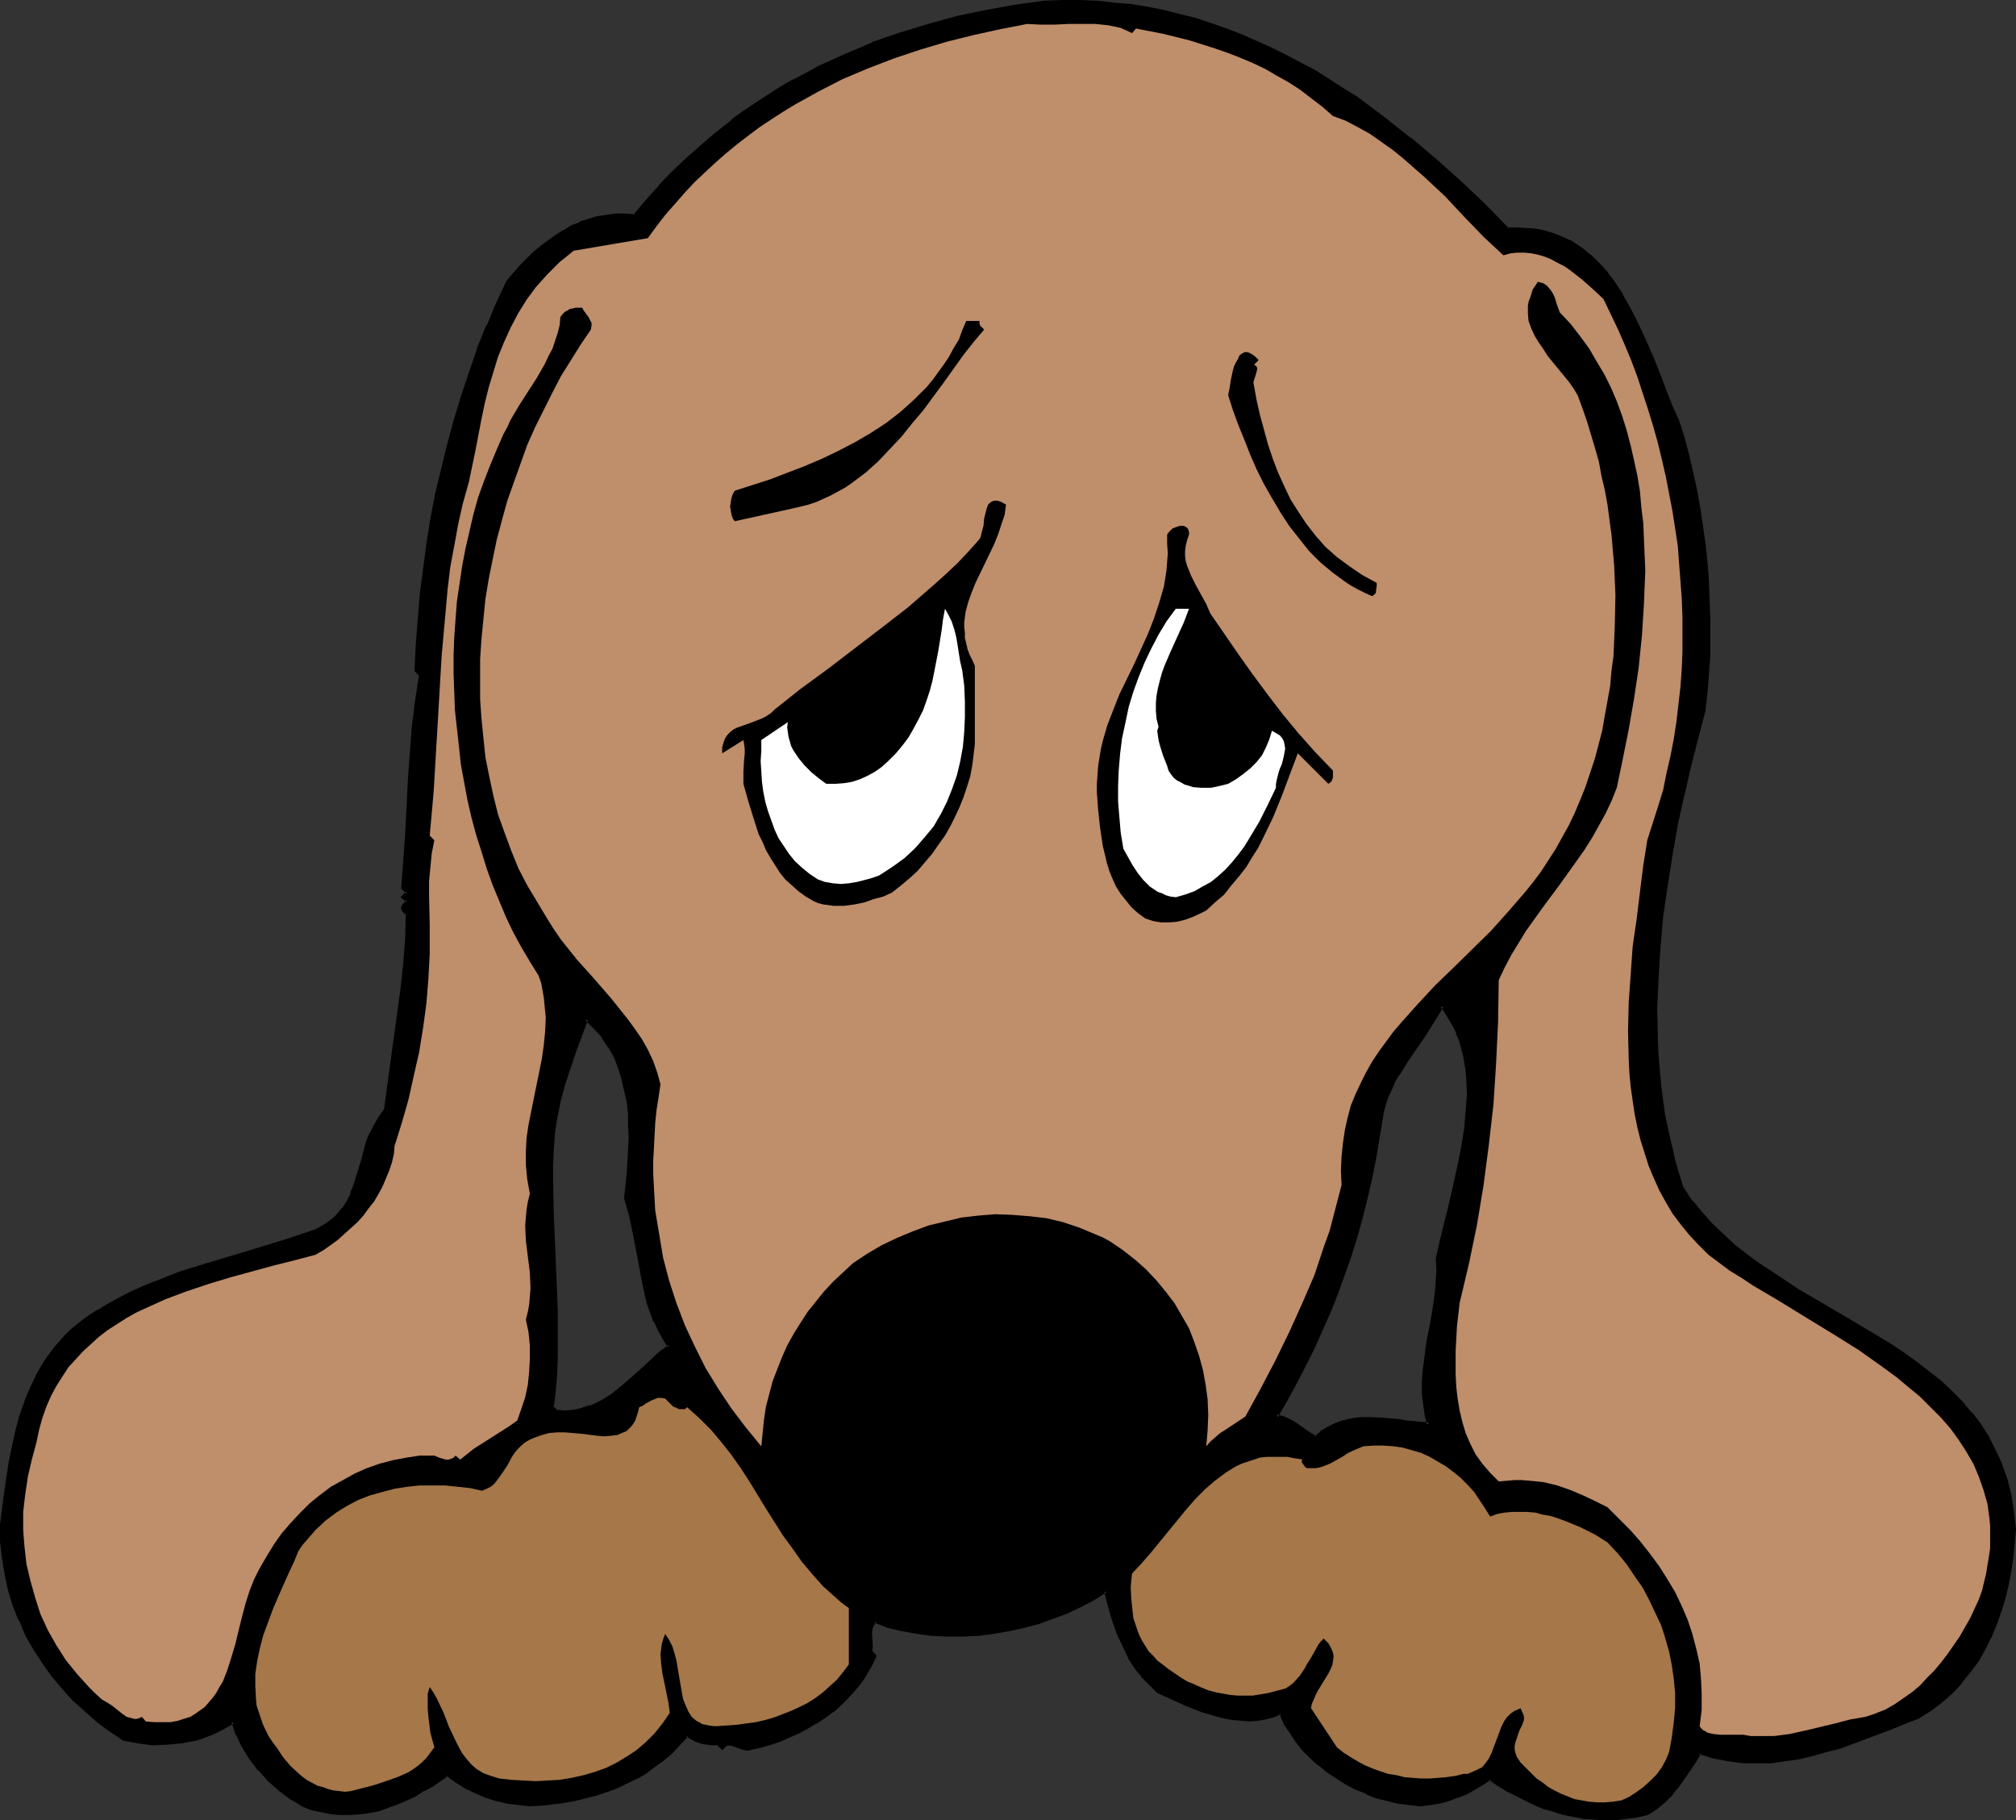 <?xml version="1.0" encoding="UTF-8" standalone="no"?>
<svg
   version="1.0"
   width="129.98mm"
   height="117.364mm"
   id="svg15"
   sodipodi:docname="Dog - Sad 3.wmf"
   xmlns:inkscape="http://www.inkscape.org/namespaces/inkscape"
   xmlns:sodipodi="http://sodipodi.sourceforge.net/DTD/sodipodi-0.dtd"
   xmlns="http://www.w3.org/2000/svg"
   xmlns:svg="http://www.w3.org/2000/svg">
  <rect width="100%" height="100%" fill="#333333" stroke="none"/>
  <sodipodi:namedview
     id="namedview15"
     pagecolor="#ffffff"
     bordercolor="#000000"
     borderopacity="0.25"
     inkscape:showpageshadow="2"
     inkscape:pageopacity="0.0"
     inkscape:pagecheckerboard="0"
     inkscape:deskcolor="#d1d1d1"
     inkscape:document-units="mm" />
  <defs
     id="defs1">
    <pattern
       id="WMFhbasepattern"
       patternUnits="userSpaceOnUse"
       width="6"
       height="6"
       x="0"
       y="0" />
  </defs>
  <path
     style="fill:#000000;fill-opacity:1;fill-rule:evenodd;stroke:none"
     d="m 350.348,306.87 0.808,-3.717 0.97,-3.878 0.97,-3.878 0.97,-4.04 1.778,-8.08 0.808,-4.201 0.485,-4.201 0.485,-4.04 0.162,-4.04 v -4.04 l -0.323,-1.939 -0.162,-1.939 -0.323,-1.778 -0.485,-1.939 -0.646,-1.778 -0.646,-1.778 -0.808,-1.616 -0.808,-1.616 -1.131,-1.778 -1.131,-1.454 -1.939,3.394 -2.262,3.232 -4.363,6.625 -2.262,3.394 -0.808,1.616 -0.97,1.778 -0.646,1.778 -0.646,1.939 -0.485,1.778 -0.485,2.101 -0.808,4.848 -0.808,4.848 -0.97,4.686 -1.131,4.848 -1.131,4.686 -1.293,4.686 -1.454,4.525 -1.454,4.525 -1.778,4.525 -1.778,4.525 -1.778,4.363 -2.101,4.363 -2.101,4.201 -2.101,4.363 -2.424,4.201 -2.424,4.201 1.454,0.323 1.131,0.485 1.293,0.646 1.131,0.646 1.131,0.808 1.131,0.808 2.424,1.454 1.454,-1.131 1.454,-1.131 1.616,-0.808 1.616,-0.646 1.616,-0.323 1.778,-0.323 1.778,-0.162 h 1.778 3.555 l 3.555,0.485 1.939,0.162 1.778,0.162 3.717,0.485 -0.646,-2.586 -0.323,-2.586 -0.323,-2.586 v -2.424 l 0.162,-2.424 0.162,-2.586 0.808,-4.848 0.808,-5.009 0.808,-5.009 0.323,-2.586 0.323,-2.424 v -2.586 z m 16.968,-250.958 2.586,-0.162 2.262,0.162 2.262,0.323 2.262,0.485 1.939,0.646 1.939,0.646 1.778,0.97 1.778,0.97 1.616,1.131 1.616,1.293 1.454,1.454 1.454,1.454 1.293,1.454 1.293,1.616 2.262,3.555 2.101,3.717 1.939,3.878 1.778,3.878 1.616,4.04 1.616,4.04 1.454,3.878 1.616,3.717 1.616,3.555 1.293,4.04 0.97,4.201 1.131,4.201 0.97,4.363 0.646,4.363 0.808,4.363 0.485,4.525 0.485,4.525 0.323,4.525 0.323,4.525 v 4.525 4.525 4.525 l -0.323,4.363 -0.323,4.363 -0.323,4.363 -1.778,6.787 -1.778,6.949 -1.778,7.11 -1.454,7.272 -1.454,7.272 -1.131,7.433 -0.97,7.433 -0.808,7.595 -0.485,7.595 -0.323,7.433 0.162,7.595 0.162,3.717 0.323,3.717 0.323,3.717 0.485,3.717 0.646,3.717 0.646,3.555 0.808,3.555 0.808,3.555 0.97,3.555 1.131,3.555 2.262,3.07 2.424,2.909 2.424,2.747 2.747,2.586 2.747,2.586 3.07,2.262 3.07,2.262 3.07,2.262 6.464,4.04 13.09,7.757 6.464,3.878 3.232,2.101 3.07,1.939 3.07,2.101 2.909,2.262 2.747,2.262 2.586,2.424 2.586,2.586 2.262,2.747 2.101,2.747 1.939,3.07 1.778,3.07 1.454,3.394 1.293,3.717 0.97,3.878 0.485,1.939 0.323,2.101 0.323,4.363 -0.323,3.232 -0.323,3.394 -0.485,3.394 -0.646,3.394 -0.808,3.232 -0.97,3.232 -1.131,3.07 -1.131,3.07 -1.616,2.909 -1.616,2.747 -1.778,2.747 -2.101,2.586 -2.262,2.424 -2.586,2.262 -2.747,2.101 -2.909,1.778 -3.07,1.293 -3.232,1.131 -6.302,2.586 -6.464,2.262 -3.232,0.97 -3.394,0.97 -3.232,0.646 -3.394,0.646 -3.394,0.323 -3.394,0.162 -3.555,-0.162 -3.394,-0.485 -3.555,-0.646 -3.555,-1.131 -1.131,1.939 -1.131,1.939 -1.454,1.939 -1.454,2.262 -1.616,1.939 -1.939,1.939 -1.939,1.616 -2.101,1.454 -2.586,0.485 -2.747,0.485 -2.424,0.162 h -2.586 l -2.586,-0.162 -2.586,-0.162 -2.424,-0.485 -2.424,-0.485 -2.424,-0.646 -2.424,-0.808 -2.262,-0.97 -2.262,-0.97 -2.262,-1.131 -2.262,-1.293 -2.101,-1.293 -1.939,-1.293 -1.939,1.293 -1.939,1.131 -2.101,0.97 -2.101,0.97 -2.101,0.646 -2.262,0.646 -2.262,0.323 -2.262,0.323 -2.747,-0.162 -2.586,-0.485 -2.747,-0.485 -2.586,-0.808 -2.424,-0.97 -2.586,-1.131 -2.424,-1.293 -2.262,-1.293 -2.262,-1.616 -2.101,-1.616 -1.939,-1.778 -1.939,-1.939 -1.616,-2.101 -1.454,-2.101 -1.293,-2.262 -1.131,-2.262 -1.778,0.646 -1.939,0.485 -1.939,0.323 -1.939,0.162 h -1.939 l -1.939,-0.323 -1.939,-0.323 -1.939,-0.323 -3.717,-1.293 -3.717,-1.454 -3.555,-1.616 -3.394,-1.616 -1.454,-1.293 -1.293,-1.293 -1.293,-1.293 -1.131,-1.454 -1.939,-2.909 -1.454,-3.07 -1.293,-3.232 -1.131,-3.232 -0.97,-3.232 -0.97,-3.394 -2.909,1.778 -3.232,1.778 -3.232,1.454 -3.394,1.454 -3.555,1.131 -3.717,1.131 -3.555,0.808 -3.717,0.646 -3.878,0.323 -3.717,0.323 h -3.717 l -3.555,-0.323 -3.717,-0.323 -3.555,-0.808 -3.394,-0.808 -3.394,-1.293 -0.485,0.808 -0.485,0.97 v 0.808 l -0.162,0.97 0.162,2.101 v 0.97 0.97 l 0.97,1.131 -0.97,2.101 -1.293,2.101 -1.293,2.101 -1.616,1.778 -1.616,1.778 -1.778,1.778 -1.778,1.616 -1.939,1.454 -2.101,1.293 -2.101,1.131 -2.101,1.293 -2.262,0.97 -2.101,0.808 -2.262,0.808 -2.262,0.646 -2.262,0.485 -0.646,0.323 h -0.485 -0.97 l -0.97,-0.323 -0.97,-0.485 -0.808,-0.323 -0.808,-0.162 -0.485,0.162 -0.485,0.162 -0.323,0.323 -0.485,0.323 -1.131,-0.97 h -0.646 -0.808 -1.131 l -0.97,-0.323 -0.97,-0.323 -1.131,-0.323 -0.808,-0.485 -0.97,-0.646 -1.939,2.101 -1.939,2.101 -2.101,1.778 -2.101,1.616 -2.262,1.454 -2.262,1.293 -2.424,1.293 -2.262,1.131 -2.424,0.808 -2.586,0.808 -2.586,0.646 -2.586,0.646 -2.586,0.485 -2.747,0.323 -2.747,0.323 -2.747,0.162 -2.747,-0.162 -2.747,-0.485 -2.586,-0.646 -2.586,-0.808 -2.586,-0.97 -2.424,-1.131 -2.262,-1.454 -2.262,-1.778 -3.717,2.747 -2.101,1.131 -1.939,1.131 -2.101,1.131 -2.262,0.808 -2.101,0.97 -2.262,0.646 -2.262,0.485 -2.424,0.323 -2.262,0.323 h -2.424 l -2.262,-0.323 -2.262,-0.323 -2.424,-0.646 -2.262,-0.97 -1.454,-0.808 -1.454,-0.808 -2.747,-2.101 -2.586,-2.262 -2.262,-2.586 -2.101,-2.586 -1.939,-2.909 -0.808,-1.616 -0.646,-1.454 -0.485,-1.454 -0.646,-1.616 -1.293,0.97 -1.454,0.808 -1.616,0.808 -1.454,0.646 -1.778,0.485 -1.616,0.485 -1.616,0.485 -1.778,0.323 -3.394,0.323 h -3.555 l -3.394,-0.323 -1.778,-0.323 -1.778,-0.485 -3.232,-2.101 -3.232,-2.424 -2.909,-2.586 -2.909,-2.586 -2.586,-2.909 -2.586,-3.07 -2.262,-3.07 -2.101,-3.394 -1.778,-3.394 -1.616,-3.394 -1.454,-3.717 -1.131,-3.717 -0.808,-3.878 -0.646,-3.878 -0.485,-3.878 v -4.04 l 0.97,-7.757 1.131,-7.595 0.808,-3.878 0.808,-3.555 0.97,-3.717 1.293,-3.717 1.293,-3.394 1.778,-3.394 1.778,-3.07 2.262,-3.07 1.293,-1.454 1.293,-1.454 1.293,-1.293 1.616,-1.293 1.454,-1.293 1.778,-1.131 1.778,-1.131 1.778,-0.97 2.909,-1.778 3.07,-1.454 2.909,-1.454 3.07,-1.131 6.302,-2.424 6.302,-1.939 6.302,-1.939 3.394,-0.97 3.07,-0.97 6.464,-1.939 6.302,-2.101 1.293,-0.646 1.293,-0.646 0.97,-0.485 1.939,-1.454 0.808,-0.808 1.454,-1.778 1.131,-1.778 0.97,-1.939 0.808,-1.939 0.646,-2.101 1.131,-4.201 1.293,-4.363 0.808,-2.101 0.97,-1.939 1.131,-1.939 1.454,-1.778 0.646,-5.979 0.97,-5.817 1.616,-11.796 0.808,-5.979 0.646,-5.979 0.323,-5.979 0.323,-6.302 -0.485,-0.323 -0.323,-0.485 -0.323,-0.485 v -0.323 -0.323 l 1.131,-1.131 -1.131,-0.97 1.131,-1.131 -1.131,-1.131 0.485,-6.464 0.323,-6.625 0.323,-6.464 0.485,-6.625 0.323,-6.625 0.646,-6.464 0.646,-6.464 0.97,-6.302 -0.97,-0.97 0.323,-6.302 0.323,-6.141 0.646,-6.141 0.646,-6.141 0.97,-6.141 0.97,-5.979 1.131,-5.979 1.454,-6.141 1.454,-5.817 1.616,-5.979 1.778,-5.817 1.939,-5.817 1.939,-5.817 2.262,-5.494 2.424,-5.656 2.424,-5.333 3.232,-3.717 1.616,-1.616 1.616,-1.616 1.778,-1.454 1.778,-1.454 1.778,-1.293 1.939,-1.131 1.939,-1.131 1.939,-0.808 2.101,-0.808 2.101,-0.485 2.101,-0.485 2.262,-0.162 h 2.262 l 2.424,0.162 2.424,-3.07 2.586,-2.747 2.424,-2.747 2.586,-2.586 2.747,-2.586 2.747,-2.424 2.747,-2.424 2.747,-2.262 2.747,-2.262 3.07,-2.101 2.909,-2.101 5.979,-3.878 3.07,-1.778 3.07,-1.616 3.232,-1.616 6.464,-3.07 6.626,-2.747 6.626,-2.424 6.787,-2.101 7.11,-1.778 6.949,-1.616 7.11,-1.131 7.272,-0.97 4.202,-0.162 h 4.202 l 4.202,0.162 4.202,0.323 4.04,0.485 4.04,0.646 4.04,0.808 3.878,0.97 3.717,0.97 3.878,1.293 3.717,1.293 3.717,1.454 3.717,1.454 3.555,1.616 3.555,1.778 6.949,3.878 6.787,4.201 3.394,2.262 6.464,4.686 6.464,5.009 6.141,5.171 6.141,5.494 5.979,5.656 z m -214.766,235.93 0.485,-5.656 0.485,-5.979 v -2.909 -3.07 l -0.162,-2.909 -0.323,-2.909 -0.485,-2.747 -0.646,-2.909 -0.808,-2.586 -1.131,-2.747 -1.293,-2.424 -1.616,-2.424 -1.939,-2.101 -2.262,-2.101 -2.747,7.595 -1.454,3.878 -1.293,3.878 -0.97,4.04 -0.97,4.04 -0.646,4.04 -0.323,4.363 -0.162,3.717 v 3.717 l 0.323,7.918 0.646,15.675 0.162,7.918 0.162,8.08 -0.162,3.878 -0.162,4.04 -0.323,3.878 -0.485,3.878 1.131,1.131 2.101,0.162 2.101,-0.162 2.101,-0.485 1.939,-0.646 1.778,-0.808 1.939,-0.97 1.616,-1.131 1.616,-1.293 3.394,-2.747 3.07,-2.747 2.909,-2.747 1.454,-1.293 1.616,-1.131 -1.293,-1.939 -1.293,-2.101 -0.97,-2.101 -0.808,-2.262 -0.808,-2.101 -0.485,-2.262 -1.131,-4.686 -1.616,-9.534 -0.97,-4.686 -0.646,-2.262 z"
     id="path1" />
  <path
     style="fill:#000000;fill-opacity:1;fill-rule:evenodd;stroke:none"
     d="m 350.833,306.87 v 0 l 0.808,-3.717 v 0.162 l 0.808,-3.878 0.97,-3.878 0.97,-4.04 1.939,-8.241 v 0 l 0.808,-4.201 0.485,-4.04 0.485,-4.201 v 0 l 0.162,-4.04 -0.162,-4.04 v 0 l -0.162,-1.939 -0.162,-1.939 -0.323,-1.939 v 0 l -0.485,-1.939 -0.646,-1.778 v 0 l -0.646,-1.778 h -0.162 l -0.646,-1.616 -0.97,-1.778 v 0 l -0.97,-1.616 -1.616,-2.101 -2.262,3.878 -2.262,3.394 -4.525,6.464 -2.101,3.394 v 0.162 l -0.97,1.616 -0.808,1.778 -0.808,1.778 v 0.162 l -0.646,1.778 -0.485,1.939 v 0 l -0.485,1.939 -0.646,4.848 -0.808,4.848 -1.131,4.848 v 0 l -1.131,4.686 -1.131,4.686 -1.293,4.686 -1.454,4.525 -1.454,4.525 -1.616,4.525 v 0 l -1.778,4.363 -1.939,4.525 -1.939,4.363 -2.101,4.201 -2.262,4.363 -2.262,4.201 v -0.162 l -2.747,4.686 1.939,0.485 h -0.162 l 1.293,0.485 1.131,0.646 v 0 l 1.293,0.646 1.131,0.97 0.97,0.646 2.747,1.616 1.616,-1.454 v 0.162 l 1.616,-0.97 h -0.162 l 1.616,-0.808 1.616,-0.646 v 0 l 1.616,-0.485 v 0 l 1.616,-0.323 h 1.778 v 0 l 1.778,-0.162 3.555,0.162 v 0 l 3.555,0.323 1.939,0.323 1.778,0.162 4.363,0.485 -0.808,-3.232 v 0.162 l -0.485,-2.586 -0.162,-2.586 v 0 -2.424 l 0.162,-2.424 v 0 l 0.162,-2.586 0.808,-4.848 0.808,-4.848 0.808,-5.009 0.323,-2.586 0.323,-2.586 v 0 -2.586 -2.586 l -0.97,-0.162 0.162,2.747 -0.162,2.586 v 0 l -0.162,2.424 -0.323,2.586 -0.808,5.009 -0.97,4.848 -0.646,5.009 -0.323,2.424 v 0.162 l -0.162,2.424 v 2.424 0.162 l 0.323,2.586 0.323,2.424 v 0.162 l 0.646,2.586 0.485,-0.646 -3.717,-0.323 -1.778,-0.162 -1.778,-0.323 -3.717,-0.323 v 0 l -3.555,-0.162 h -1.778 -0.162 l -1.616,0.162 -1.778,0.323 v 0 l -1.778,0.485 v 0 l -1.616,0.646 -1.616,0.808 v 0 l -1.616,0.97 v 0.162 l -1.454,1.131 h 0.485 l -2.262,-1.454 -1.131,-0.808 -1.131,-0.808 -1.293,-0.808 v 0 l -1.293,-0.646 -1.131,-0.485 h -0.162 l -1.293,-0.323 0.323,0.646 2.424,-4.201 v 0 l 2.262,-4.201 2.262,-4.363 2.101,-4.201 1.939,-4.363 1.939,-4.363 1.778,-4.525 v 0 l 1.616,-4.525 1.616,-4.525 1.454,-4.686 1.293,-4.686 1.131,-4.525 1.131,-4.848 v 0 l 0.97,-4.848 0.808,-4.848 0.808,-4.848 0.323,-1.939 v 0 l 0.485,-1.778 0.646,-1.939 v 0.162 l 0.808,-1.778 0.808,-1.939 0.97,-1.616 v 0.162 l 2.101,-3.394 4.525,-6.625 2.101,-3.394 2.101,-3.394 h -0.808 l 1.131,1.616 0.97,1.616 v 0 l 0.97,1.616 0.808,1.616 h -0.162 l 0.808,1.778 v 0 l 0.485,1.778 0.485,1.939 v -0.162 l 0.323,1.939 0.323,1.778 0.162,2.101 v -0.162 l 0.162,4.04 -0.323,4.04 v -0.162 l -0.323,4.201 -0.646,4.04 -0.808,4.201 v 0 l -1.778,8.08 -0.97,4.04 -0.97,3.878 -0.97,3.878 v 0.162 l -0.808,3.555 z"
     id="path2" />
  <path
     style="fill:#000000;fill-opacity:1;fill-rule:evenodd;stroke:none"
     d="m 367.155,56.235 h 2.747 l 2.262,0.162 v 0 l 2.262,0.323 2.101,0.485 v 0 l 1.939,0.485 v 0 l 1.939,0.808 v 0 l 1.778,0.808 v 0 l 1.616,1.131 1.778,1.131 v -0.162 l 1.454,1.293 v 0 l 1.454,1.454 1.454,1.454 1.293,1.454 h -0.162 l 1.293,1.616 2.424,3.394 v 0 l 2.101,3.717 1.939,3.878 1.778,4.04 1.616,4.04 v 0 l 1.454,3.878 1.616,3.878 v 0 l 1.454,3.878 1.616,3.394 v 0 l 1.293,4.04 1.131,4.201 0.97,4.201 0.97,4.363 v -0.162 l 0.808,4.363 0.646,4.525 0.485,4.363 0.485,4.686 0.485,4.525 v -0.162 l 0.162,4.525 0.162,4.525 v 4.525 l -0.162,4.525 -0.162,4.363 v 0 l -0.323,4.363 -0.485,4.363 v -0.162 l -1.778,6.787 -1.778,6.949 -1.778,7.11 v 0.162 l -1.454,7.11 -1.293,7.433 -1.293,7.433 -0.97,7.433 -0.808,7.595 v 0 l -0.485,7.595 -0.162,7.433 v 7.595 l 0.323,3.717 0.162,3.717 v 0.162 l 0.485,3.717 0.323,3.555 0.646,3.717 0.646,3.555 0.808,3.717 v 0 l 0.97,3.555 0.97,3.555 1.131,3.555 2.262,3.232 v 0 l 2.424,2.909 2.424,2.747 2.747,2.586 2.747,2.586 h 0.162 l 2.909,2.262 v 0.162 l 3.07,2.262 3.07,2.101 6.464,4.04 13.09,7.918 6.626,3.878 3.232,1.939 3.07,2.101 2.909,2.101 2.909,2.101 v 0 l 2.747,2.262 v 0 l 2.586,2.424 2.586,2.586 2.262,2.747 v -0.162 l 2.101,2.909 1.939,2.909 v 0 l 1.778,3.232 1.454,3.394 v -0.162 l 1.131,3.717 0.97,3.717 v 0 l 0.485,1.939 0.323,2.101 0.323,4.363 v -0.162 l -0.162,3.394 -0.485,3.394 -0.485,3.394 -0.646,3.232 v 0 l -0.808,3.232 -0.97,3.232 -0.97,3.07 v 0 l -1.293,2.909 -1.454,3.07 v -0.162 l -1.616,2.909 -1.939,2.586 h 0.162 l -2.101,2.586 v 0 l -2.262,2.424 -2.586,2.262 h 0.162 l -2.747,1.939 -3.07,1.939 h 0.162 l -3.07,1.131 v 0 l -3.232,1.131 -6.302,2.586 v 0 l -6.464,2.262 -3.232,0.97 -3.232,0.97 v 0 l -3.232,0.646 -3.394,0.646 -3.394,0.323 v 0 l -3.394,0.162 -3.555,-0.162 h 0.162 l -3.555,-0.485 -3.555,-0.646 h 0.162 l -3.878,-1.131 -1.293,2.101 -1.293,1.939 -1.293,2.101 -1.454,2.101 v 0 l -1.616,1.939 v 0 l -1.939,1.939 -1.939,1.616 h 0.162 l -2.262,1.293 h 0.162 l -2.586,0.485 v 0 l -2.586,0.485 -2.586,0.162 h 0.162 -2.586 -2.586 v 0 l -2.424,-0.323 -2.586,-0.485 -2.424,-0.485 h 0.162 l -2.424,-0.646 -2.424,-0.808 v 0 l -2.262,-0.97 v 0.162 l -2.262,-0.97 -2.262,-1.293 -2.101,-1.131 v 0 l -2.101,-1.293 -2.262,-1.616 -2.262,1.616 -1.939,1.131 v 0 l -1.939,0.97 v 0 l -2.101,0.808 h 0.162 l -2.262,0.808 -2.262,0.485 h 0.162 l -2.262,0.323 -2.424,0.323 h 0.162 l -2.586,-0.162 -2.747,-0.485 v 0 l -2.586,-0.485 -2.586,-0.808 v 0 l -2.424,-0.97 v 0.162 l -2.424,-1.131 -2.424,-1.293 v 0 l -2.262,-1.454 -2.262,-1.454 -2.101,-1.616 v 0 l -1.939,-1.778 -1.939,-1.939 v 0 l -1.616,-1.939 h 0.162 l -1.616,-2.262 -1.293,-2.262 v 0.162 l -1.293,-2.586 -2.101,0.646 -1.939,0.485 v 0 l -1.939,0.323 h 0.162 l -1.939,0.162 h -1.939 v 0 l -1.778,-0.162 -1.939,-0.323 v 0 l -1.939,-0.485 -3.717,-1.293 -3.717,-1.293 v 0 l -3.555,-1.616 -3.394,-1.616 h 0.162 l -1.454,-1.293 -1.293,-1.293 -1.293,-1.293 v 0 l -0.646,0.646 1.293,1.293 1.293,1.293 1.454,1.454 3.555,1.616 3.555,1.616 v 0 l 3.717,1.454 3.878,1.131 1.939,0.485 v 0 l 1.939,0.323 1.939,0.162 v 0 l 1.939,0.162 1.939,-0.162 v 0 l 1.939,-0.323 v 0 l 1.939,-0.485 1.939,-0.808 -0.485,-0.162 0.97,2.262 v 0.162 l 1.454,2.101 1.454,2.262 v 0 l 1.616,2.101 v 0 l 1.939,1.939 1.939,1.778 h 0.162 l 2.101,1.778 2.262,1.454 2.262,1.454 v 0 l 2.424,1.293 2.586,0.97 v 0.162 l 2.424,0.97 v 0 l 2.747,0.646 2.586,0.646 v 0 l 2.747,0.323 2.747,0.323 2.424,-0.323 2.101,-0.323 h 0.162 l 2.262,-0.646 2.101,-0.808 h 0.162 l 2.101,-0.808 v 0 l 1.939,-1.131 v 0 l 1.939,-1.131 1.939,-1.293 h -0.485 l 2.101,1.454 2.101,1.293 v 0 l 2.262,1.131 2.262,1.131 2.262,1.131 v 0 l 2.262,0.97 v 0 l 2.424,0.646 2.424,0.808 h 0.162 l 2.424,0.485 2.424,0.485 2.424,0.162 h 0.162 l 2.586,0.162 h 2.586 v 0 l 2.586,-0.323 2.586,-0.323 v 0 l 2.747,-0.646 2.262,-1.454 v 0 l 1.939,-1.616 1.939,-1.939 v -0.162 l 1.616,-1.939 v 0 l 1.454,-2.101 1.454,-2.101 1.293,-1.939 0.97,-1.778 -0.485,0.162 3.555,1.131 h 0.162 l 3.394,0.646 3.555,0.485 v 0 h 3.555 3.394 v 0 l 3.394,-0.485 3.394,-0.485 3.394,-0.808 v 0 l 3.394,-0.97 3.232,-0.808 6.464,-2.424 v 0 l 6.464,-2.424 3.07,-1.293 v 0 l 3.07,-1.131 3.07,-1.939 2.747,-2.101 v 0 l 2.586,-2.262 2.262,-2.424 v -0.162 l 2.101,-2.586 v 0 l 1.939,-2.586 1.616,-2.909 v 0 l 1.454,-2.909 1.293,-3.07 v 0 l 1.131,-3.232 0.97,-3.07 0.808,-3.394 v 0 l 0.646,-3.394 0.485,-3.232 0.323,-3.394 0.323,-3.394 v -0.162 l -0.485,-4.363 -0.323,-1.939 -0.323,-2.101 v 0 l -0.97,-3.878 -1.293,-3.555 v -0.162 l -1.616,-3.394 -1.616,-3.232 v 0 l -1.939,-3.07 -2.101,-2.747 h -0.162 l -2.262,-2.747 -2.586,-2.586 -2.586,-2.424 v 0 l -2.909,-2.262 v 0 l -2.909,-2.262 -2.909,-2.101 -3.07,-2.101 -3.232,-1.939 -6.464,-3.878 -13.251,-7.757 -6.302,-4.201 -3.232,-2.101 -3.07,-2.262 v 0 l -2.909,-2.262 v 0 l -2.747,-2.586 -2.747,-2.586 -2.424,-2.747 -2.424,-2.909 v 0.162 l -2.101,-3.232 v 0.162 l -1.131,-3.555 -0.97,-3.394 -0.808,-3.717 v 0.162 l -0.808,-3.555 -0.808,-3.717 -0.485,-3.555 -0.485,-3.717 -0.323,-3.717 v 0 l -0.323,-3.717 -0.162,-3.717 -0.162,-7.595 0.323,-7.433 0.485,-7.595 v 0 l 0.646,-7.433 1.131,-7.595 1.131,-7.272 1.293,-7.433 1.616,-7.272 v 0.162 l 1.616,-7.11 1.778,-6.949 1.778,-6.787 v -0.162 l 0.485,-4.363 0.323,-4.201 v -0.162 l 0.323,-4.363 v -4.525 -4.525 l -0.162,-4.525 -0.162,-4.525 v 0 l -0.323,-4.525 -0.485,-4.525 -0.646,-4.525 -0.646,-4.363 -0.808,-4.525 v 0 l -0.97,-4.363 -0.97,-4.201 -1.131,-4.201 -1.293,-4.04 v 0 l -1.616,-3.555 -1.454,-3.717 v 0 l -1.454,-3.878 -1.616,-4.04 v 0 l -1.778,-4.04 -1.778,-3.878 -1.939,-3.878 -2.101,-3.717 v -0.162 l -2.262,-3.394 -1.293,-1.616 v -0.162 l -1.293,-1.454 -1.454,-1.454 -1.454,-1.454 h -0.162 l -1.454,-1.293 v 0 l -1.616,-1.131 -1.778,-1.131 h -0.162 l -1.778,-0.808 v 0 l -1.939,-0.808 v 0 l -2.101,-0.646 v 0 l -2.101,-0.485 -2.262,-0.162 h -0.162 l -2.262,-0.162 h -2.586 l 0.323,0.162 z"
     id="path3" />
  <path
     style="fill:#000000;fill-opacity:1;fill-rule:evenodd;stroke:none"
     d="m 278.598,407.868 -1.131,-1.293 h 0.162 l -1.939,-2.909 v 0 l -1.616,-3.07 -1.293,-3.232 v 0.162 l -0.97,-3.394 -0.97,-3.232 -1.131,-3.878 -3.555,2.101 h 0.162 l -3.232,1.778 -3.232,1.454 v 0 l -3.555,1.293 h 0.162 l -3.555,1.131 -3.717,1.131 -3.555,0.808 v 0 l -3.717,0.646 -3.717,0.485 v 0 l -3.717,0.162 h -3.717 l -3.555,-0.162 v 0 l -3.717,-0.485 -3.394,-0.646 v 0 l -3.394,-0.97 -3.717,-1.293 -0.808,0.97 -0.323,1.131 -0.162,0.97 v 0 l -0.162,0.97 0.162,2.101 v 0.97 1.131 l 1.131,1.293 v -0.646 l -1.131,2.262 -1.131,2.101 v 0 l -1.454,1.939 h 0.162 l -1.616,1.939 v -0.162 l -1.616,1.778 -1.778,1.778 -1.778,1.616 v -0.162 l -1.939,1.454 -1.939,1.454 v 0 l -2.101,1.131 -2.101,1.131 -2.262,1.131 -2.101,0.808 v 0 l -2.262,0.646 -2.262,0.646 -2.262,0.646 -0.485,0.162 -0.646,0.162 h 0.323 l -1.131,-0.162 h 0.162 l -0.97,-0.323 v 0 l -0.808,-0.323 -0.162,-0.162 -0.808,-0.323 h -0.97 -0.646 l -0.485,0.323 -0.485,0.323 -0.485,0.323 h 0.646 l -1.293,-1.131 -0.808,0.162 v 0 h -0.808 v 0 l -0.97,-0.162 -1.131,-0.162 h 0.162 l -0.97,-0.323 -1.131,-0.485 0.162,0.162 -0.97,-0.485 v 0 l -1.131,-0.97 -2.101,2.424 -2.101,2.101 -2.101,1.778 0.162,-0.162 -2.262,1.778 -2.101,1.454 -2.424,1.293 h 0.162 l -2.424,1.293 -2.262,0.97 v 0 l -2.424,0.808 -2.586,0.97 -2.586,0.646 -2.586,0.485 h 0.162 l -2.586,0.485 -2.747,0.485 -2.747,0.162 v 0 l -2.747,0.162 h 0.162 l -2.909,-0.162 -2.586,-0.485 v 0 l -2.747,-0.646 -2.424,-0.808 v 0.162 l -2.586,-1.131 -2.262,-1.131 v 0 l -2.262,-1.454 -2.586,-1.778 -4.04,2.747 -1.939,1.293 v 0 l -2.101,1.131 -2.101,0.97 -2.101,0.97 v 0 l -2.101,0.808 -2.262,0.646 -2.262,0.485 v 0 l -2.262,0.485 -2.262,0.162 v 0 h -2.424 0.162 l -2.262,-0.162 -2.424,-0.485 v 0 l -2.262,-0.646 v 0 l -2.262,-0.97 v 0.162 l -1.454,-0.808 v 0 l -1.454,-0.808 -2.586,-2.101 v 0 l -2.586,-2.262 -2.262,-2.586 v 0.162 l -2.101,-2.747 -1.778,-2.909 v 0.162 l -0.808,-1.616 -0.646,-1.454 v 0 l -0.646,-1.454 -0.646,-2.101 -1.939,1.131 h 0.162 l -1.616,0.808 -1.454,0.808 -1.616,0.646 h 0.162 l -1.616,0.485 -1.616,0.646 -1.778,0.323 v 0 l -1.616,0.323 -3.555,0.323 h 0.162 -3.555 0.162 l -3.555,-0.323 -1.778,-0.323 h 0.162 l -1.778,-0.323 h 0.162 l -3.394,-2.262 -3.07,-2.262 v 0 l -2.909,-2.586 -2.909,-2.586 -2.586,-2.909 v 0 l -2.586,-2.909 h 0.162 l -2.262,-3.232 -2.101,-3.232 v 0 l -1.939,-3.394 -1.616,-3.555 h 0.162 l -1.454,-3.555 v 0 l -1.131,-3.717 -0.97,-3.717 v 0 l -0.646,-3.878 -0.323,-4.04 v 0.162 -4.04 0 l 0.97,-7.595 1.131,-7.595 0.646,-3.878 v 0 l 0.97,-3.717 0.97,-3.717 1.131,-3.555 v 0.162 l 1.454,-3.555 1.616,-3.232 v 0 l 1.939,-3.232 2.262,-3.07 -0.162,0.162 1.293,-1.454 1.293,-1.454 1.293,-1.293 1.616,-1.293 h -0.162 l 1.616,-1.293 v 0.162 l 1.616,-1.293 1.778,-1.131 v 0 l 1.778,-0.97 h 0.162 l 2.747,-1.616 3.07,-1.616 2.909,-1.293 3.07,-1.293 v 0 l 6.141,-2.262 6.464,-2.101 6.302,-1.778 3.232,-0.97 9.696,-2.909 6.302,-2.262 v 0 l 0.97,-1.293 -1.293,0.485 v 0 l -6.302,2.101 -9.534,2.909 -3.232,0.97 -6.464,1.939 -6.302,1.939 -6.141,2.424 h -0.162 l -3.07,1.293 -2.909,1.293 -3.07,1.616 -2.909,1.616 v 0 l -1.778,1.131 h -0.162 l -1.778,1.131 -1.616,1.131 v 0 l -1.616,1.293 v 0 l -1.616,1.293 -1.293,1.293 -1.293,1.454 -1.293,1.454 v 0 l -2.262,3.07 -1.939,3.232 v 0 l -1.616,3.394 -1.454,3.394 v 0.162 l -1.293,3.555 -0.97,3.717 -0.808,3.717 v 0 l -0.808,3.878 -1.131,7.595 L 0,371.509 v 0.162 4.04 0 l 0.485,4.04 0.646,3.878 v 0 l 0.808,3.878 1.131,3.717 v 0 l 1.454,3.717 h 0.162 l 1.454,3.555 1.939,3.394 v 0 l 2.101,3.232 2.262,3.232 v 0 l 2.586,3.07 v 0 l 2.586,2.909 2.909,2.586 2.909,2.586 0.162,0.162 3.07,2.262 3.394,2.262 1.778,0.323 v 0 l 1.778,0.323 3.555,0.485 v 0 l 3.555,-0.162 v 0 l 3.555,-0.323 1.616,-0.323 h 0.162 l 1.616,-0.323 1.616,-0.485 1.616,-0.646 h 0.162 l 1.454,-0.646 1.616,-0.808 1.454,-0.808 v 0 l 1.454,-0.808 -0.646,-0.323 0.485,1.454 0.485,1.616 h 0.162 l 0.646,1.454 0.808,1.616 v 0 l 1.778,2.909 2.101,2.747 h 0.162 l 2.262,2.586 2.586,2.262 0.162,0.162 2.586,1.939 1.454,0.808 v 0 l 1.454,0.97 v 0 l 2.424,0.97 v 0 l 2.424,0.485 v 0 l 2.424,0.485 2.262,0.162 v 0 h 2.424 v 0 l 2.424,-0.162 2.262,-0.323 v 0 l 2.424,-0.485 2.101,-0.808 2.262,-0.808 v 0 l 2.262,-0.97 2.101,-0.97 1.939,-1.293 h 0.162 l 2.101,-1.131 3.717,-2.586 h -0.485 l 2.262,1.616 2.262,1.454 v 0 l 2.424,1.131 2.586,1.131 v 0 l 2.586,0.808 2.747,0.646 v 0 l 2.747,0.323 2.747,0.323 v 0 l 2.747,-0.162 h 0.162 l 2.747,-0.323 2.586,-0.323 2.747,-0.485 v 0 l 2.586,-0.646 2.586,-0.646 2.424,-0.808 2.586,-0.97 v 0 l 2.424,-1.131 2.262,-1.131 h 0.162 l 2.262,-1.293 2.101,-1.616 2.262,-1.616 v 0 l 2.101,-1.778 1.939,-2.101 1.939,-2.101 h -0.485 l 0.808,0.646 v 0 l 0.97,0.485 0.162,0.162 0.97,0.323 0.97,0.323 h 0.162 l 0.97,0.162 0.97,0.162 h 0.162 0.808 l 0.808,-0.162 h -0.485 l 1.454,1.293 0.808,-0.646 h -0.162 l 0.485,-0.323 h -0.162 l 0.485,-0.162 -0.162,0.162 0.485,-0.162 h -0.162 l 0.808,0.162 v 0 l 0.97,0.323 h -0.162 l 0.97,0.323 v 0 l 0.97,0.323 1.131,0.162 0.646,-0.162 0.646,-0.162 2.262,-0.485 2.101,-0.646 2.424,-0.808 v 0 l 2.101,-0.97 2.262,-0.97 2.101,-1.131 2.101,-1.293 h 0.162 l 1.939,-1.293 1.939,-1.454 h 0.162 l 1.778,-1.616 1.778,-1.778 1.616,-1.778 v 0 l 1.616,-1.939 v 0 l 1.293,-1.939 v -0.162 l 1.293,-2.101 1.131,-2.424 -1.131,-1.293 v 0.323 l 0.162,-0.97 v -0.97 l -0.162,-2.101 v -0.97 0.162 l 0.162,-0.97 v 0.162 l 0.323,-0.97 v 0.162 l 0.646,-0.808 -0.646,0.162 3.394,1.293 3.394,0.808 h 0.162 l 3.555,0.646 3.555,0.485 h 0.162 l 3.555,0.162 h 3.717 l 3.717,-0.162 h 0.162 l 3.717,-0.485 3.717,-0.646 v 0 l 3.717,-0.808 3.717,-0.97 3.394,-1.293 h 0.162 l 3.394,-1.293 v 0 l 3.394,-1.616 3.07,-1.616 v 0 l 3.07,-1.939 -0.646,-0.162 0.808,3.232 0.97,3.394 1.131,3.232 v 0.162 l 1.454,3.07 1.454,3.07 v 0.162 l 1.939,2.909 v 0 l 1.131,1.293 v 0.162 z"
     id="path4" />
  <path
     style="fill:#000000;fill-opacity:1;fill-rule:evenodd;stroke:none"
     d="m 76.114,300.73 1.293,-0.485 1.293,-0.646 v 0 l 1.131,-0.646 1.939,-1.454 v 0 l 0.808,-0.808 1.454,-1.778 v 0 l 1.131,-1.778 v -0.162 l 0.97,-1.939 h 0.162 l 0.808,-1.939 v 0 l 0.646,-2.101 1.131,-4.363 1.293,-4.201 0.808,-2.101 -0.162,0.162 0.97,-2.101 v 0.162 l 1.131,-1.939 1.454,-1.939 0.808,-5.979 2.586,-17.776 0.646,-5.979 0.646,-5.817 0.485,-6.141 v 0 l 0.162,-6.464 -0.485,-0.485 -0.323,-0.485 v 0.162 l -0.162,-0.485 v 0.162 -0.323 0 -0.323 l -0.162,0.323 1.454,-1.454 -1.454,-1.293 v 0.485 l 1.454,-1.293 -1.454,-1.454 0.162,0.323 0.485,-6.464 0.323,-6.625 0.323,-6.464 0.323,-6.625 0.485,-6.625 v 0.162 l 0.485,-6.464 0.808,-6.464 0.97,-6.625 -1.131,-1.131 0.162,0.323 0.162,-6.302 v 0.162 l 0.485,-6.141 0.646,-6.141 0.646,-6.141 0.97,-6.141 0.97,-6.141 1.131,-5.979 v 0 l 1.293,-5.979 1.454,-5.979 1.616,-5.817 1.778,-5.817 1.939,-5.817 2.101,-5.817 v 0.162 l 2.262,-5.656 h -0.162 l 2.424,-5.656 2.424,-5.333 v 0.162 l 3.232,-3.717 1.616,-1.616 1.616,-1.616 1.778,-1.454 v 0 l 1.778,-1.454 1.778,-1.131 1.778,-1.293 v 0 l 1.939,-0.97 1.939,-0.808 v 0 l 1.939,-0.808 2.101,-0.485 v 0 l 2.101,-0.485 2.262,-0.162 v 0 l 2.262,-0.162 v 0 l 2.586,0.162 2.586,-3.07 v 0 l 2.586,-2.747 2.424,-2.747 2.586,-2.586 2.747,-2.586 2.747,-2.424 2.747,-2.424 h -0.162 l 2.909,-2.262 2.747,-2.262 v 0 l 2.909,-2.101 2.909,-1.939 6.141,-3.878 3.07,-1.778 h -0.162 l 3.232,-1.778 3.07,-1.616 6.464,-2.909 6.626,-2.909 -0.162,0.162 6.787,-2.424 6.787,-2.101 6.949,-1.778 v 0 l 6.949,-1.616 7.11,-1.293 7.272,-0.97 v 0 h 4.202 4.202 l 4.202,0.162 v 0 l 4.04,0.323 4.202,0.485 4.04,0.646 3.878,0.808 v 0 l 3.878,0.97 3.878,0.97 3.717,1.131 3.717,1.293 v 0 l 3.717,1.454 v 0 l 3.555,1.616 3.717,1.616 3.555,1.616 6.949,3.878 v 0 l 6.787,4.201 3.232,2.262 6.626,4.686 6.302,5.009 v 0 l 6.141,5.171 6.141,5.494 5.979,5.656 5.818,5.817 0.485,-0.646 -5.656,-5.817 -5.979,-5.656 -6.141,-5.494 -6.141,-5.171 h -0.162 l -6.302,-5.009 -6.464,-4.848 -3.394,-2.101 -6.787,-4.363 v 0 l -7.11,-3.717 -3.555,-1.778 -3.555,-1.616 -3.717,-1.616 v 0 l -3.717,-1.454 v 0 l -3.717,-1.293 -3.878,-1.293 -3.878,-0.97 -3.878,-0.97 v 0 l -4.04,-0.808 -4.04,-0.646 -4.04,-0.323 -4.04,-0.485 h -0.162 L 263.084,0 h -4.202 l -4.202,0.162 h -0.162 l -7.11,0.97 -7.11,1.293 -7.11,1.454 v 0 l -6.949,1.939 -6.949,2.101 -6.626,2.262 -0.162,0.162 -6.464,2.747 -6.464,2.909 -3.232,1.778 -3.07,1.616 h -0.162 l -3.07,1.778 -5.979,3.878 -2.909,1.939 -2.909,2.101 v 0.162 l -2.909,2.262 -2.747,2.262 v 0 l -2.747,2.424 -2.747,2.424 -2.747,2.586 -2.586,2.586 -2.424,2.747 -2.586,2.909 v 0 l -2.424,2.909 0.485,-0.162 -2.424,-0.162 h -0.162 -2.262 v 0 l -2.262,0.323 -2.262,0.323 v 0 l -2.101,0.646 -2.101,0.646 v 0.162 l -2.101,0.808 -1.778,1.131 h -0.162 l -1.778,1.131 -1.778,1.293 -1.778,1.293 -0.162,0.162 -1.778,1.454 -1.616,1.616 -1.616,1.616 -3.232,3.717 -2.586,5.494 -2.262,5.494 h -0.162 l -2.262,5.656 v 0.162 l -1.939,5.656 -1.939,5.817 -1.778,5.817 -1.616,5.979 -1.454,5.979 -1.454,5.979 v 0 l -1.131,5.979 -0.97,6.141 -0.808,6.141 -0.808,6.141 -0.485,6.141 -0.485,6.141 v 0 l -0.323,6.464 1.131,1.131 v -0.323 l -0.97,6.302 -0.808,6.464 -0.485,6.464 v 0 l -0.485,6.625 -0.323,6.625 -0.323,6.464 -0.485,6.625 -0.485,6.625 1.293,1.293 v -0.646 l -1.454,1.454 1.454,1.293 v -0.646 l -1.131,1.293 -0.162,0.485 v 0.485 l 0.323,0.646 0.485,0.485 0.485,0.323 -0.162,-0.323 -0.162,6.302 v -0.162 l -0.485,6.141 -0.646,5.979 -0.808,5.817 -2.424,17.776 -0.808,5.979 v -0.162 l -1.293,1.778 -1.131,1.939 v 0 l -0.97,1.939 -0.162,0.162 -0.808,1.939 -1.131,4.363 -1.293,4.201 -0.646,2.101 v 0 l -0.808,1.939 h 0.162 l -0.97,1.939 v 0 l -1.131,1.778 v -0.162 l -1.454,1.778 -0.808,0.808 0.162,-0.162 -1.939,1.454 -1.131,0.646 v 0 l -1.131,0.646 z"
     id="path5" />
  <path
     style="fill:#000000;fill-opacity:1;fill-rule:evenodd;stroke:none"
     d="m 153.035,291.842 v 0.162 l 0.485,-5.817 0.485,-5.979 v 0 -2.909 -3.07 l -0.162,-2.909 v 0 l -0.323,-2.909 -0.485,-2.909 v 0 l -0.646,-2.747 -0.97,-2.747 v 0 l -1.131,-2.747 -1.293,-2.424 v -0.162 l -1.616,-2.262 v -0.162 l -1.939,-2.101 -2.747,-2.586 -3.07,8.241 -1.293,3.878 -1.293,3.878 -1.131,4.04 -0.97,4.04 v 0 l -0.646,4.201 -0.323,4.201 v 0.162 3.717 3.717 l 0.162,7.918 0.646,15.675 0.162,7.918 0.162,8.08 -0.162,3.878 -0.162,4.04 v -0.162 l -0.323,4.04 -0.485,4.04 1.454,1.293 2.262,0.162 h 2.101 0.162 l 1.939,-0.485 h 0.162 l 1.939,-0.646 v 0 l 1.939,-0.97 1.778,-0.97 v 0 l 1.778,-1.131 1.616,-1.293 v 0 l 3.232,-2.747 h 0.162 l 3.07,-2.747 2.909,-2.747 1.454,-1.293 v 0 l 1.778,-1.454 -1.454,-2.262 v 0 l -1.131,-1.939 -1.131,-2.101 h 0.162 l -0.808,-2.101 -0.808,-2.262 -0.646,-2.262 -0.97,-4.686 v 0.162 l -1.616,-9.534 v 0 l -1.131,-4.686 -0.485,-2.424 -0.646,-2.101 -0.97,0.162 0.646,2.262 0.646,2.262 0.97,4.686 v 0 l 1.778,9.373 v 0.162 l 0.97,4.686 0.485,2.101 0.808,2.262 0.808,2.262 h 0.162 l 0.97,2.101 1.131,2.101 v 0 l 1.293,2.101 0.162,-0.646 -1.454,1.131 h -0.162 l -1.454,1.293 -2.909,2.747 -3.07,2.747 v 0 l -3.232,2.747 v 0 l -1.616,1.293 -1.778,1.131 v 0 l -1.778,0.97 -1.778,0.808 v -0.162 l -1.939,0.646 h 0.162 l -2.101,0.485 v 0 l -2.101,0.162 -2.101,-0.162 0.323,0.162 -1.131,-1.131 0.162,0.485 0.485,-4.04 0.323,-3.878 v 0 l 0.162,-4.04 v -3.878 -8.08 l -0.323,-7.918 -0.646,-15.675 -0.162,-7.918 v -3.717 l 0.162,-3.717 v 0 l 0.323,-4.363 0.646,-4.04 v 0.162 l 0.808,-4.04 1.131,-4.04 1.293,-3.878 1.293,-3.878 2.909,-7.757 -0.808,0.162 2.262,2.262 1.939,2.101 h -0.162 l 1.616,2.424 v -0.162 l 1.454,2.586 0.97,2.586 v 0 l 0.808,2.586 0.646,2.909 v -0.162 l 0.646,2.909 0.323,2.747 v 0 2.909 l 0.162,3.07 -0.162,2.909 v 0 l -0.323,5.817 -0.646,5.979 z"
     id="path6" />
  <path
     style="fill:#bf8e6b;fill-opacity:1;fill-rule:evenodd;stroke:none"
     d="m 275.851,8.08 0.97,-1.131 6.626,1.293 6.464,1.616 3.07,0.97 3.07,0.97 3.232,1.131 2.909,1.131 3.07,1.293 3.07,1.454 2.747,1.616 2.909,1.616 2.747,1.778 2.747,2.101 2.747,2.101 2.586,2.262 3.07,1.131 3.07,1.616 2.909,1.616 2.747,1.939 2.747,1.939 2.586,2.101 2.586,2.262 2.586,2.262 5.01,4.686 4.686,5.009 4.686,4.848 4.848,4.525 1.778,-0.485 1.616,-0.162 h 1.778 l 1.616,0.162 1.616,0.323 1.616,0.485 1.616,0.646 1.454,0.808 1.616,0.808 1.454,0.97 2.909,2.262 2.747,2.424 2.586,2.424 1.778,3.717 1.778,3.717 1.616,3.717 1.616,3.878 1.454,3.878 2.586,7.918 1.293,4.201 1.131,4.04 0.97,4.04 0.97,4.201 0.808,4.201 0.808,4.201 0.646,4.201 0.646,4.201 0.323,4.363 0.323,4.201 0.323,4.363 0.162,4.363 v 4.201 4.363 l -0.162,4.201 -0.323,4.363 -0.485,4.201 -0.485,4.201 -0.646,4.201 -0.808,4.201 -0.97,4.201 -0.808,4.04 -1.293,4.201 -1.293,4.04 -1.293,4.04 -0.485,3.07 -0.485,3.07 -0.808,6.464 -0.808,6.625 -0.97,6.625 -0.485,6.949 -0.485,6.787 -0.162,6.949 0.162,6.787 0.162,3.394 0.323,3.394 0.485,3.394 0.485,3.232 0.646,3.232 0.808,3.232 0.97,3.07 0.97,3.07 1.293,3.07 1.293,2.909 1.616,2.909 1.616,2.747 1.939,2.586 2.101,2.586 2.262,2.424 2.424,2.424 2.586,1.939 2.586,1.939 2.909,1.778 2.909,1.939 6.302,3.717 6.302,3.878 6.626,4.04 6.464,4.04 6.141,4.363 3.07,2.262 2.909,2.424 2.747,2.262 2.586,2.586 2.586,2.586 2.262,2.586 2.101,2.909 1.778,2.747 1.778,3.07 1.293,3.07 1.131,3.232 0.97,3.394 0.485,3.555 0.162,1.778 v 1.778 1.939 1.778 l -0.323,2.101 -0.323,1.939 -0.323,2.101 -0.485,1.939 -0.485,2.101 -0.808,2.262 -2.101,4.525 -1.293,2.262 -1.293,2.262 -1.454,2.101 -1.454,2.101 -1.616,2.101 -1.616,1.939 -1.778,1.778 -1.778,1.939 -1.939,1.616 -2.101,1.454 -2.101,1.454 -2.262,1.293 -2.424,0.97 -2.424,0.808 -3.717,0.646 -3.717,0.97 -7.434,1.778 -3.717,0.808 -3.717,0.485 h -1.939 -1.778 -1.939 l -1.778,-0.323 h -0.485 -1.939 -1.616 -1.616 l -1.616,-0.162 -1.454,-0.323 -0.485,-0.323 -0.646,-0.323 -0.485,-0.485 -0.323,-0.485 0.485,-3.878 v -3.878 l -0.162,-3.717 -0.323,-3.717 -0.808,-3.555 -0.97,-3.717 -1.131,-3.394 -1.454,-3.394 -1.616,-3.394 -1.939,-3.232 -1.939,-3.07 -2.262,-3.07 -2.424,-3.07 -2.424,-2.747 -2.747,-2.747 -2.747,-2.747 -2.909,-1.454 -3.07,-1.454 -3.07,-1.293 -3.232,-1.131 -3.394,-0.808 -1.616,-0.162 -1.778,-0.162 -1.778,-0.162 h -1.778 l -1.939,0.162 -1.939,0.162 -2.101,-2.101 -1.939,-2.262 -1.616,-2.262 -1.293,-2.586 -1.131,-2.586 -0.808,-2.747 -0.646,-2.747 -0.485,-2.909 -0.323,-2.747 -0.162,-3.07 v -2.909 -2.909 l 0.323,-5.979 0.646,-5.656 2.262,-9.534 1.939,-9.373 1.616,-9.696 1.293,-9.857 1.131,-9.857 0.646,-10.019 0.485,-10.181 0.162,-10.181 1.454,-3.07 1.616,-3.07 1.778,-2.909 1.778,-2.909 4.04,-5.656 4.202,-5.656 4.04,-5.656 1.939,-2.747 1.939,-3.07 1.616,-2.909 1.616,-2.909 1.454,-3.07 1.293,-3.232 1.454,-6.949 1.454,-7.272 1.293,-7.433 1.131,-7.595 0.808,-7.918 0.485,-7.757 0.323,-7.918 -0.162,-3.878 -0.162,-3.878 -0.162,-3.878 -0.485,-3.878 -0.323,-3.878 -0.646,-3.878 -0.808,-3.717 -0.808,-3.555 -0.97,-3.717 -1.131,-3.555 -1.293,-3.555 -1.454,-3.394 -1.616,-3.232 -1.939,-3.232 -1.778,-3.07 -2.262,-3.07 -2.262,-2.909 -2.586,-2.747 -0.808,-2.262 -0.323,-1.131 -0.485,-1.131 -0.646,-0.97 -0.808,-0.97 -0.97,-0.646 -0.646,-0.162 -0.646,-0.162 -0.646,0.97 -0.646,0.97 -0.323,1.131 -0.323,0.97 -0.323,0.808 -0.162,0.97 v 1.939 l 0.162,1.778 0.646,1.778 0.808,1.778 0.97,1.616 1.131,1.616 1.131,1.778 5.171,6.302 1.131,1.616 0.97,1.616 1.131,3.07 1.131,3.232 0.97,3.232 0.97,3.232 0.97,3.394 0.646,3.555 0.808,3.394 0.646,3.555 0.485,3.717 0.485,3.555 0.323,3.717 0.323,3.717 0.323,7.272 -0.162,7.595 -0.162,3.717 -0.162,3.717 -0.485,3.555 -0.323,3.717 -0.646,3.555 -0.646,3.555 -0.646,3.717 -1.778,6.787 -1.131,3.394 -1.131,3.394 -1.293,3.232 -1.293,3.07 -1.454,3.07 -1.616,2.909 -1.616,2.909 -1.778,2.747 -1.778,2.747 -1.939,2.586 -1.939,2.424 -4.202,4.848 -4.202,4.686 -9.05,8.888 -4.525,4.363 -4.202,4.525 -4.04,4.525 -1.939,2.262 -1.778,2.424 -1.778,2.424 -1.616,2.424 -1.454,2.586 -1.293,2.586 -1.293,2.747 -1.131,2.747 -0.808,3.07 -0.646,2.909 -0.485,3.232 -0.323,3.232 -0.162,3.394 0.162,3.555 -0.97,3.717 -0.97,3.717 -0.97,3.717 -1.293,3.555 -2.424,7.272 -3.07,7.11 -3.07,6.787 -3.394,6.949 -3.555,6.787 -3.717,6.787 -2.424,1.616 -2.424,1.616 -1.293,0.808 -1.131,0.97 -1.293,1.131 -0.97,1.131 0.323,-3.878 0.162,-3.717 -0.162,-3.878 -0.485,-3.555 -0.646,-3.555 -0.97,-3.555 -1.131,-3.232 -1.293,-3.394 -1.778,-3.07 -1.778,-3.07 -2.101,-2.747 -2.262,-2.747 -2.586,-2.747 -2.747,-2.424 -2.909,-2.262 -3.07,-2.101 -1.778,-0.97 -1.939,-0.808 -3.878,-1.616 -3.878,-1.293 -4.04,-0.97 -4.202,-0.485 -4.04,-0.323 -4.202,-0.162 -4.04,0.323 -4.202,0.485 -4.04,0.97 -4.04,0.97 -3.878,1.454 -3.878,1.616 -3.717,1.778 -3.555,2.101 -3.394,2.262 -2.424,2.262 -2.424,2.262 -2.101,2.262 -2.101,2.586 -1.939,2.424 -1.778,2.747 -1.616,2.586 -1.616,2.909 -1.293,2.909 -1.131,2.909 -1.131,2.909 -0.808,3.07 -0.808,3.07 -0.485,3.232 -0.323,3.232 -0.323,3.232 -3.717,-4.525 -3.555,-4.686 -3.232,-4.848 -3.07,-5.009 -2.586,-5.171 -2.424,-5.171 -2.101,-5.494 -1.778,-5.494 -1.454,-5.494 -0.97,-5.817 -0.97,-5.817 -0.162,-2.909 -0.162,-2.909 -0.162,-3.07 v -3.07 l 0.162,-3.07 0.162,-3.07 0.162,-3.07 0.323,-3.232 0.485,-3.07 0.485,-3.232 -0.808,-2.909 -0.97,-2.747 -1.293,-2.747 -1.454,-2.586 -1.778,-2.586 -1.778,-2.424 -1.939,-2.424 -1.939,-2.424 -4.202,-4.848 -4.202,-4.686 -1.939,-2.424 -1.939,-2.424 -1.778,-2.586 -1.616,-2.586 -2.424,-4.04 -2.424,-4.04 -2.101,-4.04 -1.778,-4.363 -1.616,-4.363 -1.616,-4.525 -1.131,-4.525 -0.97,-4.525 -0.97,-4.848 -0.485,-4.686 -0.485,-4.848 -0.323,-4.686 v -4.848 -4.848 l 0.323,-4.848 0.485,-5.009 0.485,-4.848 0.808,-4.848 0.97,-4.848 0.97,-4.686 1.293,-4.848 1.293,-4.686 1.616,-4.525 1.616,-4.525 1.616,-4.525 1.939,-4.363 2.101,-4.201 2.101,-4.201 2.101,-4.04 2.424,-3.878 2.424,-3.878 2.424,-3.555 0.162,-0.97 v -0.646 l -0.323,-0.646 -0.323,-0.646 -0.808,-1.131 -0.485,-0.646 -0.323,-0.646 h -0.808 -0.808 l -0.646,0.162 -0.808,0.162 -0.485,0.323 -0.646,0.323 -0.646,0.646 -0.485,0.646 -0.162,1.939 -0.485,1.939 -0.646,1.939 -0.646,1.939 -0.97,1.778 -0.808,1.778 -1.939,3.394 -4.363,6.787 -2.101,3.555 -0.808,1.778 -0.97,1.778 -1.616,3.717 -1.616,3.878 -1.454,3.717 -1.454,4.04 -1.131,4.04 -0.97,4.201 -0.97,4.201 -0.808,4.201 -0.646,4.363 -0.646,4.363 -0.323,4.201 -0.323,4.525 -0.162,4.363 v 4.525 l 0.162,4.363 0.162,4.525 0.485,4.363 0.485,4.363 0.485,4.525 0.808,4.363 0.808,4.363 0.97,4.201 1.131,4.201 1.293,4.04 1.293,4.201 1.454,4.04 1.616,3.878 1.616,3.878 1.778,3.717 1.939,3.555 2.101,3.555 2.101,3.394 0.646,1.778 0.323,1.778 0.323,1.778 0.162,1.616 0.323,3.394 -0.162,3.394 -0.323,3.232 -0.485,3.394 -2.586,12.766 -0.646,3.232 -0.485,3.232 -0.162,3.232 v 3.394 l 0.323,3.394 0.323,1.778 0.323,1.778 -0.485,1.939 -0.323,1.939 -0.162,1.939 -0.162,1.939 0.162,3.717 0.485,3.878 0.485,3.878 0.162,3.878 -0.162,1.939 -0.162,1.939 -0.323,1.778 -0.485,1.939 0.646,3.07 0.323,3.232 v 3.232 l -0.162,3.07 -0.323,3.232 -0.646,3.07 -0.97,2.909 -0.97,2.747 -1.778,1.293 -1.778,1.131 -3.555,2.262 -3.555,2.262 -1.616,1.293 -1.616,1.293 -1.131,-0.97 -0.485,0.485 -0.646,0.323 -0.646,0.162 h -0.646 l -1.616,-0.485 -1.131,-0.485 h -3.555 l -3.232,0.485 -3.394,0.646 -3.07,0.808 -3.232,1.131 -2.909,1.293 -2.909,1.616 -2.909,1.616 -2.586,1.939 -2.586,2.101 -2.424,2.424 -2.262,2.424 -2.101,2.424 -1.939,2.747 -1.778,2.909 -1.778,3.07 -0.646,1.293 -0.646,1.293 -1.131,2.909 -0.97,3.07 -0.808,3.07 -0.808,3.232 -0.808,3.394 -0.97,3.232 -0.97,3.07 -1.131,2.909 -0.808,1.293 -0.808,1.454 -0.808,1.131 -0.97,1.131 -0.97,1.131 -1.131,0.808 -1.131,0.808 -1.293,0.808 -1.616,0.485 -1.454,0.485 -1.778,0.323 h -1.939 -1.939 l -2.101,-0.162 -0.97,-1.131 -0.646,0.323 -0.646,0.162 h -0.646 l -0.485,-0.162 -1.293,-0.323 -1.131,-0.808 -2.424,-1.939 -1.293,-0.808 -1.131,-0.646 -1.616,-1.454 -1.616,-1.616 -1.454,-1.616 -1.454,-1.616 -2.747,-3.394 -2.262,-3.555 -2.101,-3.717 -1.778,-3.878 -1.293,-4.04 -1.131,-4.04 -0.97,-4.04 -0.485,-4.201 -0.323,-4.201 v -4.363 l 0.485,-4.201 0.646,-4.363 0.97,-4.201 1.131,-4.201 0.646,-3.07 0.808,-2.909 0.97,-2.747 1.131,-2.586 1.293,-2.424 1.454,-2.262 1.454,-2.262 1.778,-1.939 1.778,-1.939 1.939,-1.778 1.939,-1.778 2.101,-1.616 2.262,-1.454 2.262,-1.454 2.262,-1.293 2.424,-1.131 5.01,-2.262 5.171,-1.939 5.333,-1.778 5.333,-1.616 5.333,-1.454 5.333,-1.454 5.171,-1.293 4.848,-1.293 1.939,-1.131 1.616,-1.131 1.778,-1.293 1.616,-1.454 1.616,-1.454 1.616,-1.454 1.454,-1.616 1.293,-1.778 1.293,-1.616 1.131,-1.939 0.97,-1.778 0.808,-1.939 0.808,-1.939 0.646,-1.939 0.485,-2.101 0.162,-1.939 1.778,-5.656 1.616,-5.656 1.293,-5.817 1.293,-5.656 0.97,-5.979 0.808,-5.979 0.485,-5.979 0.323,-6.141 v -7.11 l -0.162,-6.949 v -3.555 l 0.323,-3.394 0.323,-3.394 0.646,-3.232 -1.131,-1.131 0.485,-5.333 0.485,-5.494 0.646,-10.989 0.646,-10.989 0.646,-10.989 0.97,-10.827 0.485,-5.494 0.646,-5.333 0.97,-5.171 0.97,-5.333 1.131,-5.009 1.454,-5.171 1.616,-7.757 1.454,-7.595 0.808,-3.878 0.97,-3.878 1.131,-3.717 1.131,-3.717 1.454,-3.555 1.616,-3.555 1.778,-3.394 2.101,-3.394 2.262,-3.07 1.454,-1.616 1.293,-1.454 3.07,-3.07 1.616,-1.293 1.778,-1.454 18.099,-3.07 2.101,-2.909 2.262,-2.909 2.424,-2.747 2.262,-2.586 2.424,-2.586 2.586,-2.424 2.424,-2.262 2.586,-2.262 2.747,-2.262 2.747,-2.101 2.586,-1.939 2.909,-1.939 2.747,-1.778 2.909,-1.778 5.818,-3.232 5.979,-3.07 6.141,-2.586 6.302,-2.424 6.302,-2.101 6.464,-1.939 6.464,-1.616 6.626,-1.454 6.626,-1.293 3.232,0.162 h 3.394 l 3.394,-0.162 h 3.232 3.394 l 3.07,0.323 1.616,0.323 1.454,0.323 1.454,0.646 z"
     id="path7" />
  <path
     style="fill:#000000;fill-opacity:1;fill-rule:evenodd;stroke:none"
     d="m 238.683,78.212 v 0.323 0.323 l 0.162,0.485 0.485,0.485 0.162,0.162 0.323,0.323 -2.586,3.07 -2.424,3.07 -2.424,3.394 -2.424,3.394 -5.01,6.787 -2.747,3.232 -2.586,3.232 -2.909,3.07 -2.747,2.909 -3.07,2.747 -3.232,2.424 -1.616,1.131 -1.778,0.97 -1.778,0.97 -1.778,0.808 -1.778,0.808 -1.939,0.646 -1.939,0.485 -2.101,0.485 -13.898,3.07 -0.485,-0.646 -0.323,-0.97 -0.162,-0.97 -0.162,-0.97 0.162,-1.131 0.162,-0.97 0.323,-0.97 0.485,-0.808 8.565,-2.747 4.202,-1.616 4.202,-1.616 4.202,-1.778 4.04,-1.939 4.04,-2.101 3.878,-2.262 3.717,-2.424 3.555,-2.747 3.232,-2.909 1.616,-1.616 1.616,-1.616 1.454,-1.778 1.293,-1.778 1.293,-1.778 1.293,-1.939 1.131,-2.101 1.293,-2.101 0.808,-2.262 0.97,-2.262 z"
     id="path8" />
  <path
     style="fill:#000000;fill-opacity:1;fill-rule:evenodd;stroke:none"
     d="m 306.716,87.746 -1.131,1.131 0.323,0.162 0.323,0.323 0.162,0.485 -0.162,0.646 -0.162,0.646 -0.485,1.454 -0.162,0.646 0.162,0.808 0.646,3.555 0.808,3.555 0.97,3.555 0.97,3.555 1.131,3.394 1.293,3.394 1.454,3.232 1.616,3.394 1.939,3.07 1.939,2.909 2.262,2.909 2.424,2.747 2.747,2.424 3.07,2.262 3.07,2.101 3.555,1.939 v 0.808 l -0.162,0.97 v 0.485 l -0.162,0.323 -0.323,0.323 -0.485,0.323 -1.778,-0.808 -1.616,-0.808 -1.778,-0.97 -1.454,-0.97 -3.07,-2.262 -2.909,-2.424 -2.747,-2.747 -2.424,-3.07 -2.424,-3.07 -2.101,-3.232 -2.101,-3.555 -1.939,-3.394 -1.778,-3.555 -1.616,-3.717 -1.454,-3.717 -1.454,-3.555 -1.293,-3.555 -1.131,-3.555 0.162,-0.808 0.162,-0.808 0.323,-2.101 0.485,-2.262 0.323,-1.131 0.485,-0.97 0.485,-0.808 0.323,-0.808 0.646,-0.485 0.646,-0.323 h 0.646 l 0.808,0.323 0.485,0.323 0.485,0.323 0.485,0.485 z"
     id="path9" />
  <path
     style="fill:#000000;fill-opacity:1;fill-rule:evenodd;stroke:none"
     d="m 245.147,122.974 -0.323,2.424 -0.808,2.424 -0.808,2.424 -0.97,2.424 -2.262,4.686 -2.262,4.686 -0.97,2.424 -0.808,2.262 -0.646,2.424 -0.323,2.586 v 1.131 l 0.162,1.293 v 1.293 l 0.323,1.293 0.323,1.454 0.485,1.293 0.646,1.293 0.646,1.454 v 19.068 l -0.323,2.747 -0.323,2.586 -0.485,2.586 -0.808,2.586 -0.808,2.424 -0.97,2.424 -1.131,2.424 -1.131,2.262 -1.293,2.262 -1.616,2.262 -1.454,2.101 -1.778,2.101 -1.778,2.101 -1.939,1.778 -2.101,1.778 -2.262,1.778 -2.101,0.97 -2.424,0.646 -2.262,0.808 -2.424,0.485 -2.424,0.323 h -2.586 l -2.424,-0.323 -1.293,-0.323 -1.131,-0.485 -1.939,-1.131 -1.778,-1.293 -1.616,-1.454 -1.616,-1.454 -1.293,-1.616 -1.131,-1.778 -1.131,-1.778 -1.131,-1.939 -0.808,-1.939 -0.97,-1.939 -1.293,-4.04 -1.293,-4.201 -1.131,-4.04 v -2.909 l 0.162,-2.909 0.162,-1.454 v -1.293 l -0.162,-1.131 -0.162,-0.97 -5.171,3.232 v -1.454 l 0.323,-1.131 0.323,-0.97 0.646,-0.97 0.646,-0.646 0.808,-0.646 0.97,-0.485 0.97,-0.323 2.262,-0.808 2.101,-0.808 1.131,-0.485 0.808,-0.485 0.97,-0.646 0.808,-0.808 6.302,-5.009 6.626,-4.848 13.09,-10.019 6.464,-5.009 6.141,-5.333 3.07,-2.747 2.909,-2.747 2.747,-2.909 2.586,-2.909 0.323,-0.646 0.162,-0.808 0.485,-1.778 0.162,-1.778 0.485,-1.939 0.162,-0.646 0.323,-0.808 0.485,-0.485 0.485,-0.323 0.646,-0.162 h 0.646 l 0.97,0.323 z"
     id="path10" />
  <path
     style="fill:#000000;fill-opacity:1;fill-rule:evenodd;stroke:none"
     d="m 289.748,130.246 -0.485,1.454 -0.323,1.293 -0.162,1.293 v 1.131 l 0.162,1.293 0.323,1.131 0.97,2.424 1.131,2.262 2.586,4.686 0.97,2.262 6.787,9.857 3.555,5.009 3.717,5.009 3.717,4.848 3.878,4.686 4.04,4.525 4.202,4.363 v 1.778 l -0.162,0.323 -0.162,0.485 -0.323,0.323 -0.485,0.323 -7.434,-7.433 -1.939,5.171 -1.939,5.171 -2.101,5.171 -2.424,5.009 -1.293,2.586 -1.454,2.262 -1.454,2.424 -1.778,2.262 -1.778,2.101 -1.778,2.262 -2.262,1.939 -2.101,1.939 -1.616,0.808 -1.778,0.808 -1.778,0.646 -1.939,0.485 -1.939,0.162 h -1.939 l -1.939,-0.323 -0.97,-0.323 -0.97,-0.323 -1.778,-1.293 -1.616,-1.454 -1.293,-1.616 -1.293,-1.616 -1.131,-1.778 -0.808,-1.778 -0.808,-1.939 -0.646,-2.101 -0.485,-2.101 -0.485,-1.939 -0.646,-4.363 -0.485,-4.363 -0.323,-4.363 v -2.101 l 0.162,-2.262 0.162,-2.101 0.323,-2.101 0.323,-1.939 0.485,-2.101 1.131,-3.878 1.454,-3.717 1.454,-3.717 3.555,-7.272 3.394,-7.433 1.454,-3.717 1.293,-3.878 1.131,-3.878 0.323,-1.939 0.323,-2.101 0.162,-2.101 0.162,-2.101 -0.162,-2.262 v -2.262 l 0.485,-0.646 0.808,-0.808 0.808,-0.323 0.97,-0.323 h 0.97 l 0.323,0.162 0.323,0.162 0.323,0.323 0.162,0.323 0.162,0.646 z"
     id="path11" />
  <path
     style="fill:#ffffff;fill-opacity:1;fill-rule:evenodd;stroke:none"
     d="m 234.481,163.373 0.485,3.717 0.162,3.878 v 3.717 l -0.162,3.717 -0.323,3.555 -0.646,3.555 -0.808,3.394 -1.131,3.232 -1.293,3.232 -1.454,2.909 -1.778,3.07 -2.262,2.747 -2.262,2.586 -2.586,2.424 -2.909,2.101 -3.232,2.101 -1.778,0.646 -1.778,0.485 -1.939,0.485 -1.939,0.323 -1.939,0.162 -1.939,-0.162 -1.939,-0.323 -1.778,-0.646 -1.939,-1.293 -1.778,-1.454 -1.778,-1.616 -1.454,-1.778 -1.293,-1.939 -1.293,-1.939 -0.97,-2.101 -0.808,-2.262 -0.808,-2.262 -0.646,-2.262 -0.485,-2.424 -0.323,-2.424 -0.162,-2.586 -0.162,-2.424 0.162,-2.586 v -2.586 l 6.464,-4.363 -0.162,1.293 0.162,1.131 0.162,1.131 0.323,1.131 0.323,1.131 0.485,0.97 1.293,1.939 1.454,1.778 1.778,1.778 1.778,1.454 1.778,1.293 h 2.262 l 2.101,-0.162 1.939,-0.323 1.939,-0.646 1.778,-0.808 1.778,-0.97 1.616,-1.131 1.616,-1.454 1.939,-1.939 1.616,-1.939 1.454,-1.939 1.293,-2.262 1.131,-2.101 1.131,-2.262 0.808,-2.262 0.808,-2.424 0.646,-2.424 0.485,-2.424 0.97,-5.009 0.808,-5.009 0.323,-2.586 0.485,-2.586 0.808,1.454 0.808,1.616 0.646,1.939 0.485,1.939 0.323,1.939 0.323,2.101 0.323,1.939 z"
     id="path12" />
  <path
     style="fill:#ffffff;fill-opacity:1;fill-rule:evenodd;stroke:none"
     d="m 289.748,148.345 -1.293,3.394 -1.616,3.555 -1.616,3.555 -1.454,3.394 -0.646,1.778 -0.485,1.778 -0.485,1.939 -0.323,1.778 -0.162,1.778 v 1.939 l 0.162,1.939 0.485,1.939 -0.323,0.97 0.162,1.131 0.162,1.131 0.323,1.293 0.808,2.586 0.97,2.424 0.323,1.131 0.646,0.97 0.646,0.808 0.808,0.646 0.97,0.485 0.808,0.485 1.131,0.323 0.97,0.323 2.101,0.162 h 2.262 l 2.262,-0.485 1.939,-0.485 1.939,-1.131 1.778,-1.293 1.616,-1.293 1.616,-1.616 1.293,-1.616 0.97,-1.939 0.808,-1.939 0.646,-2.101 1.131,0.646 0.808,0.485 0.646,0.808 0.323,0.646 0.162,0.808 0.162,0.97 -0.162,0.808 -0.162,0.97 -0.485,1.939 -0.485,1.131 -0.323,0.97 -0.485,1.939 -0.162,0.97 v 0.808 l -1.939,4.04 -2.101,4.201 -2.424,4.04 -1.293,2.101 -1.454,1.939 -1.454,1.778 -1.616,1.778 -1.778,1.616 -1.778,1.454 -2.101,1.131 -1.939,1.131 -2.262,0.808 -2.262,0.646 -1.293,-0.162 -1.131,-0.323 -0.97,-0.485 -0.97,-0.323 -0.97,-0.646 -0.97,-0.646 -1.616,-1.616 -1.293,-1.616 -1.293,-1.939 -2.262,-4.04 -0.646,-3.878 -0.323,-3.717 -0.323,-3.878 v -3.878 l 0.162,-3.878 0.323,-3.878 0.485,-3.878 0.808,-3.717 0.808,-3.878 1.131,-3.717 1.293,-3.555 1.454,-3.555 1.616,-3.394 1.778,-3.394 1.939,-3.232 2.262,-3.07 z"
     id="path13" />
  <path
     style="fill:#a57749;fill-opacity:1;fill-rule:evenodd;stroke:none"
     d="m 167.417,342.906 3.07,2.747 2.747,2.747 2.586,3.07 2.424,3.07 2.262,3.232 2.101,3.232 4.04,6.625 4.202,6.625 2.262,3.07 2.262,3.232 2.586,3.07 2.586,2.909 3.07,2.747 1.454,1.293 1.778,1.293 v 13.736 l -1.454,1.939 -1.454,1.778 -1.778,1.616 -1.616,1.454 -1.939,1.454 -1.778,1.131 -1.939,0.97 -2.101,0.97 -2.101,0.808 -2.101,0.808 -2.262,0.646 -2.101,0.485 -2.424,0.323 -2.262,0.323 -2.262,0.162 -2.424,0.162 h -0.97 l -1.131,-0.162 -0.808,-0.162 -0.808,-0.162 -0.808,-0.485 -0.646,-0.323 -1.131,-0.97 -0.808,-1.293 -0.646,-1.454 -0.646,-1.616 -0.323,-1.778 -0.646,-3.717 -0.646,-3.878 -0.485,-1.778 -0.485,-1.616 -0.808,-1.616 -0.97,-1.454 -0.485,1.293 -0.323,1.131 -0.162,1.293 -0.162,1.131 0.162,2.424 0.323,2.424 0.97,4.686 0.485,2.424 0.323,2.424 -1.778,2.586 -1.939,2.424 -2.101,2.101 -2.262,1.939 -2.424,1.616 -2.424,1.454 -2.586,1.293 -2.747,0.97 -2.747,0.808 -2.909,0.646 -2.909,0.485 -2.909,0.162 -2.909,0.162 -3.07,-0.162 -2.909,-0.162 -2.909,-0.323 -2.101,-0.646 -1.778,-0.646 -1.616,-0.97 -1.293,-1.131 -1.131,-1.293 -1.131,-1.454 -0.808,-1.454 -0.808,-1.616 -1.616,-3.394 -1.293,-3.394 -1.616,-3.394 -0.808,-1.454 -0.97,-1.454 -0.485,1.616 v 1.778 1.939 l 0.162,1.939 0.485,3.878 0.97,3.555 -0.97,1.293 -0.97,1.293 -0.97,0.97 -1.131,0.97 -1.131,0.808 -1.293,0.808 -2.586,1.131 -2.747,0.97 -2.909,0.97 -5.656,1.454 -1.454,0.162 -1.293,-0.162 -1.454,-0.162 -1.293,-0.323 -1.293,-0.485 -1.293,-0.323 -2.424,-1.293 -1.131,-0.808 -0.97,-0.808 -2.101,-1.939 -1.778,-2.101 -1.616,-2.424 -0.97,-1.293 -0.97,-1.454 -0.808,-1.616 -0.646,-1.454 -0.485,-1.454 -0.485,-1.454 -0.485,-1.454 -0.162,-1.616 -0.162,-3.07 v -3.07 l 0.485,-3.232 0.646,-3.07 0.808,-3.07 1.131,-3.07 1.131,-3.07 1.293,-3.07 2.586,-5.817 1.293,-2.747 1.131,-2.747 0.97,-1.454 1.131,-1.293 2.101,-2.424 2.424,-2.262 2.586,-1.939 2.586,-1.616 2.747,-1.454 2.909,-1.131 2.909,-0.808 3.07,-0.808 3.07,-0.485 3.07,-0.323 h 3.07 3.07 l 3.07,0.323 3.07,0.323 2.909,0.646 1.131,-0.485 0.97,-0.485 0.808,-0.646 0.646,-0.808 1.293,-1.778 1.293,-1.939 1.131,-2.101 0.646,-0.97 0.808,-0.97 0.808,-0.808 0.97,-0.808 1.131,-0.646 1.131,-0.485 1.778,-0.646 1.778,-0.485 1.939,-0.162 h 1.939 l 3.878,0.323 3.878,0.485 1.778,0.162 1.778,-0.162 1.454,-0.162 1.454,-0.646 0.808,-0.323 0.485,-0.485 0.646,-0.646 0.485,-0.646 0.485,-0.808 0.323,-0.97 0.323,-0.97 0.323,-1.293 0.808,-0.323 0.646,-0.485 1.454,-0.808 0.808,-0.323 0.808,-0.323 h 0.808 l 0.97,0.162 0.646,0.646 0.646,0.646 0.646,0.646 0.808,0.323 0.646,0.323 h 0.808 0.646 z"
     id="path14" />
  <path
     style="fill:#a57749;fill-opacity:1;fill-rule:evenodd;stroke:none"
     d="m 363.115,369.569 1.778,-0.646 1.778,-0.323 1.778,-0.162 h 1.778 1.939 l 1.939,0.162 1.778,0.485 1.939,0.323 1.939,0.646 1.778,0.646 3.555,1.454 3.555,1.778 3.07,1.939 2.424,2.586 2.262,2.747 1.939,2.909 1.939,2.747 1.616,3.07 1.454,3.07 1.454,3.07 0.97,3.07 0.97,3.394 0.646,3.232 0.485,3.394 0.323,3.394 v 3.555 l -0.323,3.555 -0.485,3.717 -0.646,3.555 -0.808,1.939 -0.97,1.778 -1.293,1.778 -1.616,1.616 -1.616,1.454 -1.778,1.293 -1.778,1.131 -1.778,0.808 -2.101,0.323 -1.939,0.162 h -1.939 l -1.939,-0.162 -1.778,-0.323 -1.778,-0.323 -1.616,-0.646 -1.616,-0.646 -1.616,-0.808 -1.454,-0.808 -1.454,-1.131 -1.454,-0.97 -1.293,-1.293 -1.293,-1.293 -1.293,-1.293 -0.97,-1.454 -0.323,-0.97 -0.162,-0.808 v -0.808 l 0.162,-0.808 0.485,-1.454 0.485,-1.454 0.646,-1.293 0.485,-1.293 v -0.808 l -0.162,-0.646 -0.323,-0.646 -0.323,-0.808 -1.454,0.646 -0.97,0.646 -0.97,0.97 -0.646,0.97 -0.646,1.293 -0.485,1.293 -0.485,1.293 -0.485,1.293 -0.97,2.586 -0.646,1.293 -0.808,1.131 -0.808,0.97 -1.293,0.646 -1.454,0.646 -0.808,0.323 h -0.97 l -1.939,0.485 -2.262,0.323 -1.939,0.162 -2.101,0.162 h -2.101 l -2.101,-0.162 -1.939,-0.162 -1.939,-0.485 -2.101,-0.323 -1.939,-0.646 -1.778,-0.646 -1.939,-0.808 -1.778,-0.97 -1.616,-0.97 -1.778,-1.131 -1.616,-1.293 -6.302,-9.534 0.162,-0.97 0.485,-1.131 0.485,-1.131 0.485,-0.97 1.293,-2.101 1.293,-2.101 0.485,-0.97 0.485,-1.131 0.162,-0.97 0.162,-1.131 -0.162,-0.97 -0.485,-1.131 -0.646,-1.131 -1.131,-1.131 -0.646,0.646 -0.646,0.808 -0.97,1.778 -1.131,1.939 -0.646,0.97 -0.485,0.97 -1.293,1.939 -1.616,1.778 -0.808,0.646 -0.97,0.646 -1.131,0.323 -1.293,0.323 -1.778,0.485 -1.939,0.323 -1.939,0.323 h -1.778 -1.778 l -1.939,-0.162 -1.778,-0.323 -1.778,-0.323 -1.778,-0.485 -1.616,-0.646 -1.778,-0.808 -1.616,-0.646 -1.616,-0.97 -3.07,-2.101 -1.454,-1.131 -1.293,-0.97 -0.97,-1.131 -1.131,-1.131 -0.808,-1.293 -0.808,-1.293 -0.646,-1.293 -0.485,-1.293 -0.485,-1.454 -0.485,-1.454 -0.162,-1.454 -0.323,-3.07 -0.162,-3.07 0.323,-3.232 2.262,-2.424 2.262,-2.586 4.363,-5.333 4.363,-5.333 2.262,-2.586 2.262,-2.262 2.424,-2.101 2.586,-1.939 1.293,-0.808 1.293,-0.808 1.454,-0.646 1.454,-0.485 1.454,-0.485 1.454,-0.485 1.616,-0.162 h 1.616 1.616 1.778 l 1.778,0.323 1.939,0.323 -0.162,0.323 v 0.323 l 0.323,0.485 0.485,0.646 0.162,0.162 0.323,0.162 h 1.131 0.97 l 0.97,-0.162 0.97,-0.323 1.616,-0.646 1.454,-0.808 1.454,-0.808 1.454,-0.97 1.778,-0.808 1.939,-0.808 2.424,-0.162 h 2.424 l 2.424,0.162 2.262,0.323 2.262,0.646 2.262,0.646 2.101,0.97 1.939,1.131 1.939,1.131 1.939,1.454 1.778,1.454 1.616,1.616 1.616,1.778 1.293,1.939 1.293,1.939 z"
     id="path15" />
</svg>
